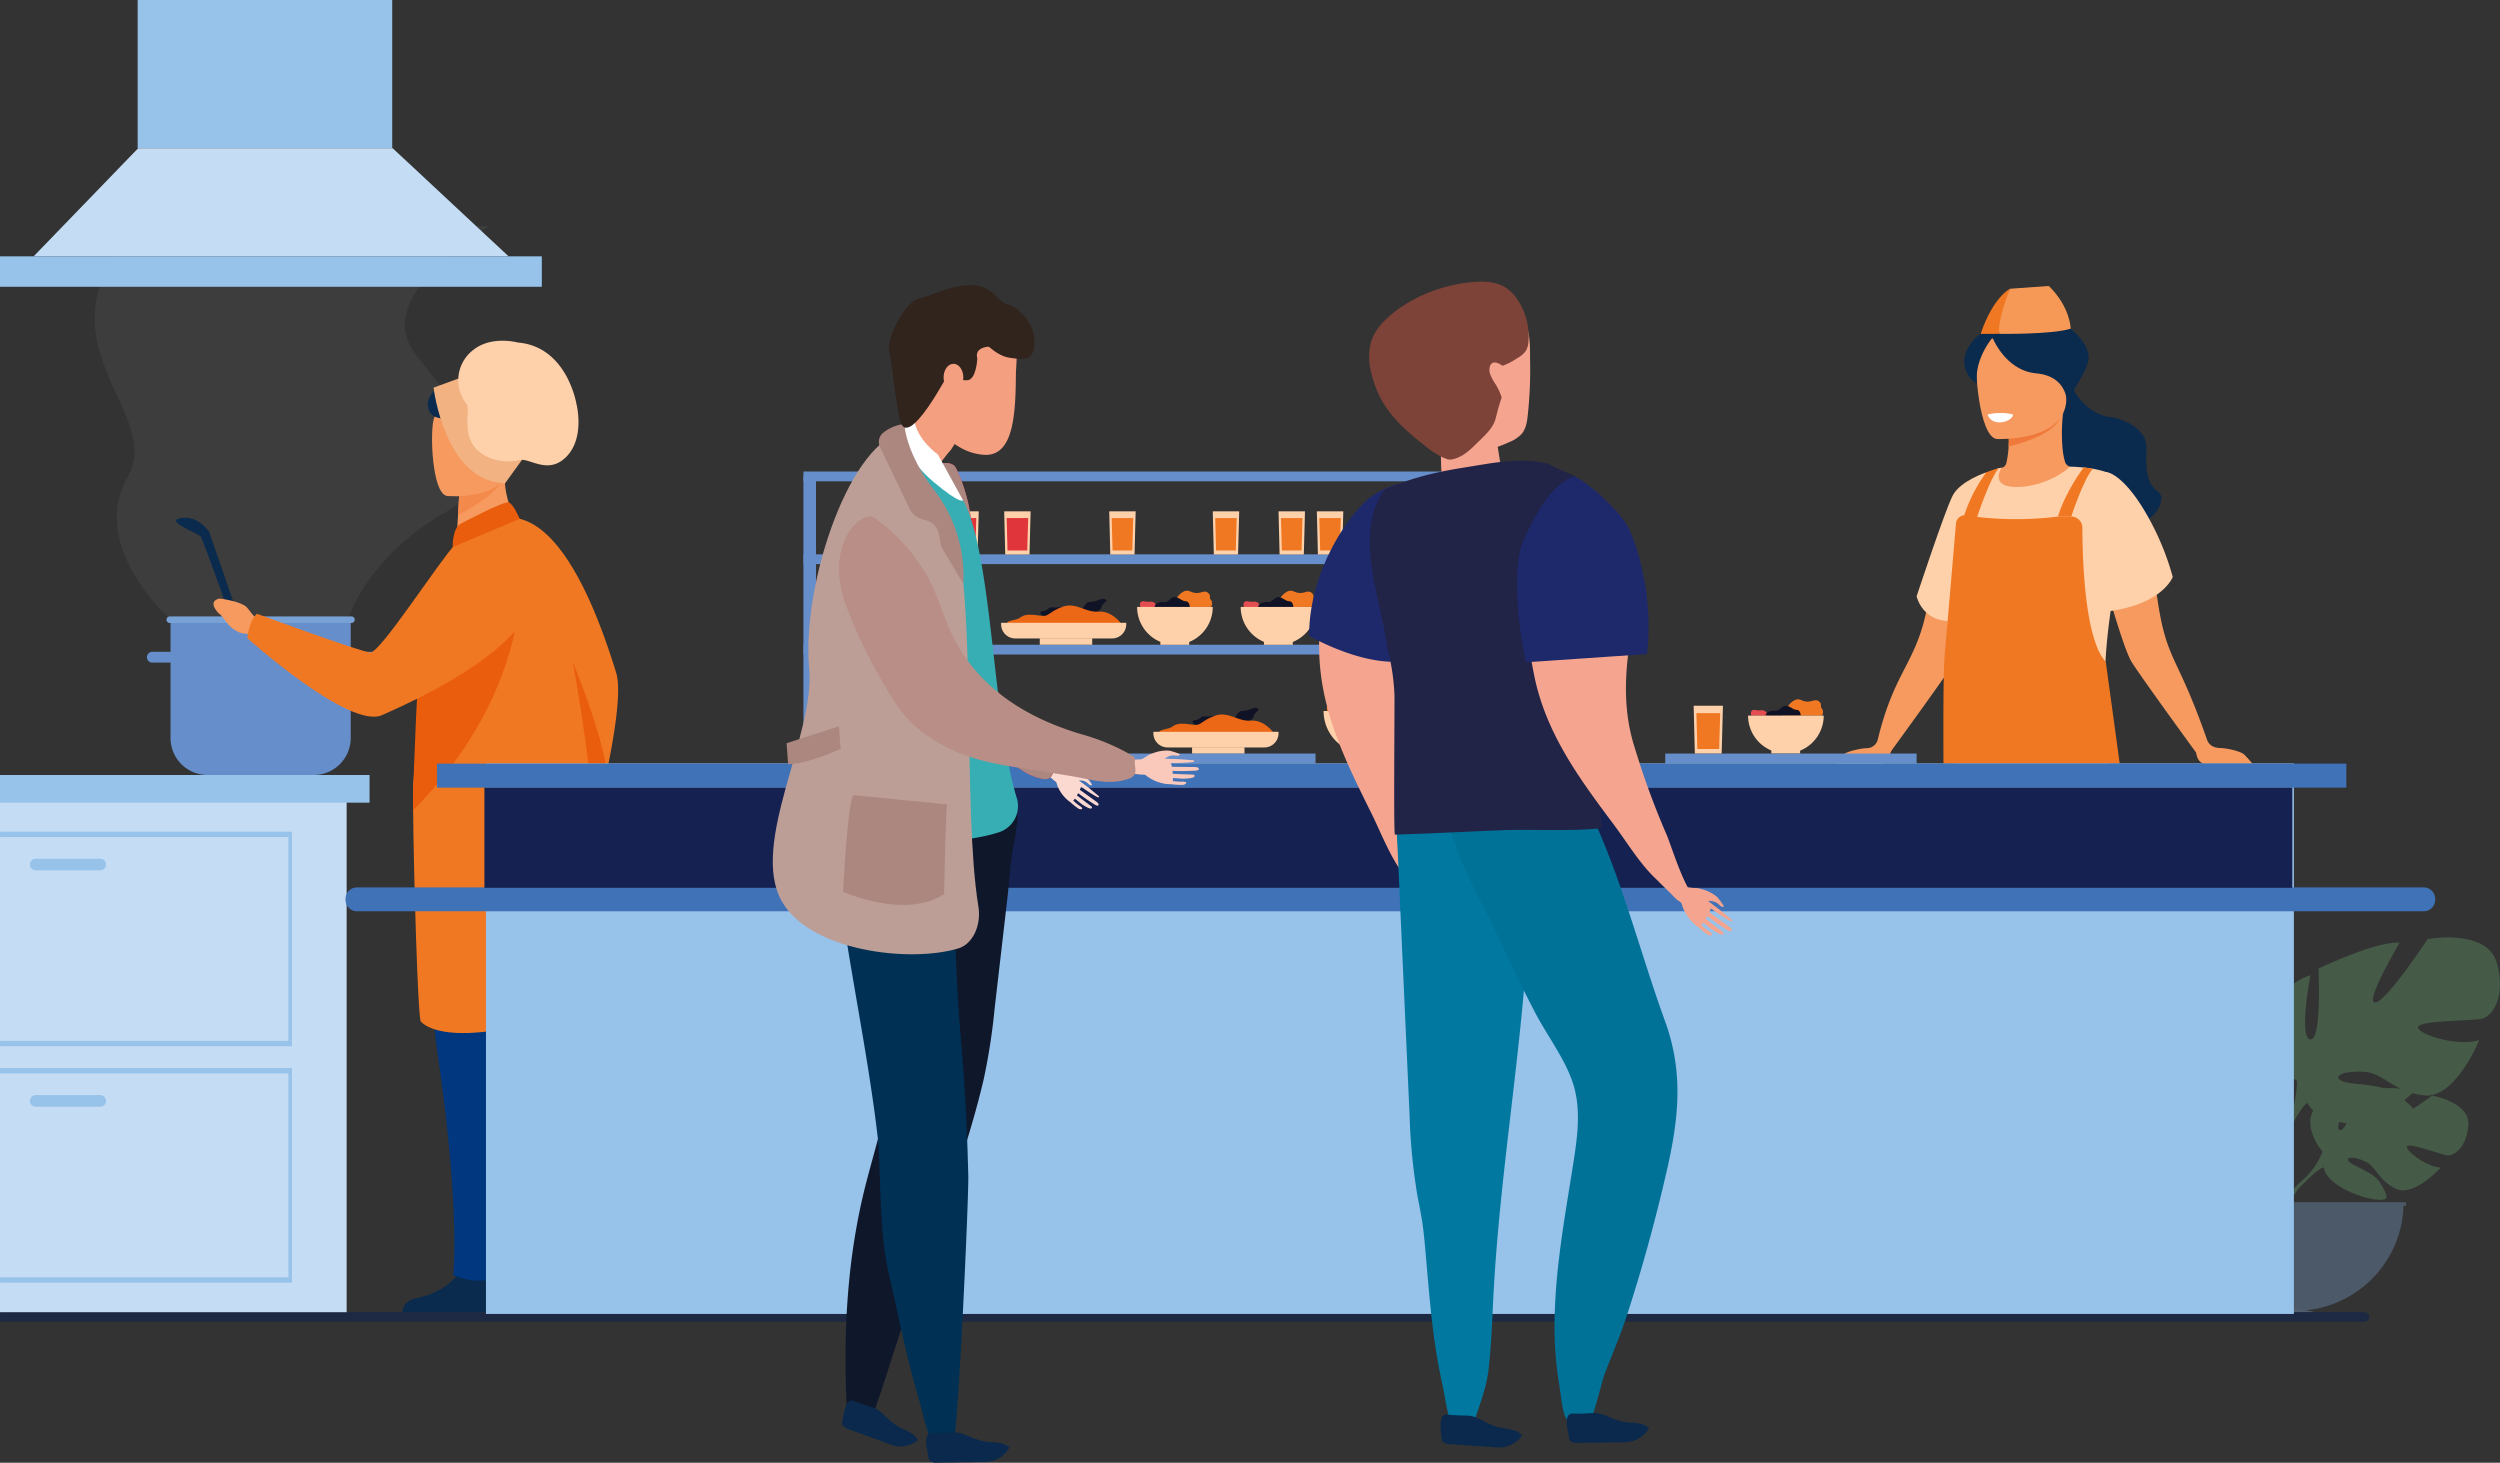 <svg id="personal-assistant-per-la-ristorazione-2" xmlns="http://www.w3.org/2000/svg" xmlns:xlink="http://www.w3.org/1999/xlink" width="799.763" height="467.936" viewBox="0 0 799.763 467.936">
  <rect x="0" y="0" width="799.763" height="467.936" fill="#333333" stroke="none"/>
  <defs>
    <linearGradient id="linear-gradient" x1="-103.079" y1="259.617" x2="-103.14" y2="259.617" gradientUnits="objectBoundingBox">
      <stop offset="0" stop-color="#fff"/>
      <stop offset="1" stop-color="#d0300c"/>
    </linearGradient>
  </defs>
  <g id="Raggruppa_9" data-name="Raggruppa 9" transform="translate(0 247.927)">
    <rect id="Rettangolo_219" data-name="Rettangolo 219" width="110.89" height="166.335" transform="translate(0.002 6.313)" fill="#c5ddf4"/>
    <path id="Tracciato_190" data-name="Tracciato 190" d="M1555.16,658.717v8.852h118.224v-8.852Z" transform="translate(-1555.157 -658.717)" fill="#97c2ea"/>
    <path id="Tracciato_191" data-name="Tracciato 191" d="M1817.377,675.8v68.637H1724V675.8ZM1724,742.723h92.26v-65.21H1724Z" transform="translate(-1724 -657.657)" fill="#97c2ea"/>
    <path id="Tracciato_192" data-name="Tracciato 192" d="M1781.849,687.654h20.634a1.867,1.867,0,0,0,1.86-1.861h0a1.867,1.867,0,0,0-1.86-1.861h-20.634a1.867,1.867,0,0,0-1.86,1.861h0a1.867,1.867,0,0,0,1.86,1.861Z" transform="translate(-1770.43 -657.152)" fill="#97c2ea"/>
    <path id="Tracciato_193" data-name="Tracciato 193" d="M1817.377,747v68.638H1724V747ZM1724,813.925h92.26V748.716H1724Z" transform="translate(-1724 -653.238)" fill="#97c2ea"/>
    <path id="Tracciato_194" data-name="Tracciato 194" d="M1781.849,758.854h20.634a1.867,1.867,0,0,0,1.86-1.861h0a1.867,1.867,0,0,0-1.86-1.859h-20.634a1.867,1.867,0,0,0-1.86,1.859h0a1.867,1.867,0,0,0,1.86,1.861Z" transform="translate(-1770.43 -652.733)" fill="#97c2ea"/>
  </g>
  <g id="Raggruppa_17" data-name="Raggruppa 17" transform="translate(664.224 299.884)">
    <g id="Raggruppa_16" data-name="Raggruppa 16" transform="translate(0)" opacity="0.303">
      <g id="Raggruppa_11" data-name="Raggruppa 11" transform="translate(64.499 48.175)">
        <path id="Tracciato_199" data-name="Tracciato 199" d="M2470.8,773.423s-8.441-9.849-.521-16.1c0,0,5.786-3.5,10.5-3.219,0,0-6.685,11.21-4.523,12.32s6.549-13.028,6.549-13.028,13.17-1.275,17.4.761c0,0-11.257,9.211-8.885,9.759s14.529-8.5,14.529-8.5,12.254,2.083,11.6,9.559-4.876,9.784-6.732,9.585-12.712-4.343-12.949-2.823,6.3,6.491,10.875,6.724c0,0-8.64,9.528-14.381,6.778s-6.232-7.109-9.812-8.747-6.636-1.63-5.157.037,7.954,3.292,10,6.909,3.884,6.062-2.057,5.165-15.6-5.241-16.022-10.218Z" transform="translate(-2456.525 -752.998)" fill="#6eb374"/>
        <g id="Raggruppa_10" data-name="Raggruppa 10" transform="translate(0 12.131)">
          <path id="Tracciato_200" data-name="Tracciato 200" d="M2511.643,764.478s-33.285-1.283-40.636,8.236a24.073,24.073,0,0,1-6.628,9.3l-.779,2.124s5.767-6.082,7.831-6.449C2471.438,777.693,2468.206,765.9,2511.643,764.478Z" transform="translate(-2456.747 -764.421)" fill="#6eb374"/>
          <path id="Tracciato_201" data-name="Tracciato 201" d="M2464.773,781.032a20.9,20.9,0,0,0-7.641,14.724l1.3.116s2.281-9.76,6.406-13.579S2464.773,781.032,2464.773,781.032Z" transform="translate(-2457.133 -763.44)" fill="#6eb374"/>
        </g>
      </g>
      <g id="Raggruppa_13" data-name="Raggruppa 13" transform="translate(0 21.438)">
        <path id="Tracciato_202" data-name="Tracciato 202" d="M2445.642,762.6s13.428-7.519,7.165-17.726c0,0-5.013-6.266-10.385-7.879,0,0,2.867,15.219,0,15.579s-1.97-17.189-1.97-17.189-14.144-6.8-19.694-6.266c0,0,8.773,14.862,5.908,14.5s-12.712-15.4-12.712-15.4-14.5-2.686-16.828,5.908,1.434,12.891,3.582,13.429,15.931.358,15.579,2.148-9.664,4.656-14.862,3.042c0,0,5.73,14.145,13.246,13.429s9.847-5.372,14.5-5.73,8.057.9,5.735,2.148-10.206.411-13.966,3.611-6.8,5.165.18,6.6,19.516.537,22.023-4.832Z" transform="translate(-2396.392 -727.823)" fill="#6eb374"/>
        <g id="Raggruppa_12" data-name="Raggruppa 12" transform="translate(7.352 8.992)">
          <path id="Tracciato_203" data-name="Tracciato 203" d="M2403.329,736.29s37.6,12.174,41.9,25.782a28.559,28.559,0,0,0,3.582,13.07v2.686s-3.939-9.134-6.087-10.384C2442.718,767.444,2451.14,755.632,2403.329,736.29Z" transform="translate(-2403.329 -736.29)" fill="#6eb374"/>
          <path id="Tracciato_204" data-name="Tracciato 204" d="M2446.255,772.972a24.8,24.8,0,0,1,2.492,19.523l-1.492-.4s1.449-11.806-1.583-17.745S2446.255,772.972,2446.255,772.972Z" transform="translate(-2400.777 -734.117)" fill="#6eb374"/>
        </g>
      </g>
      <g id="Raggruppa_15" data-name="Raggruppa 15" transform="translate(58.973)">
        <path id="Tracciato_205" data-name="Tracciato 205" d="M2463.581,753.48s-17.7-9.914-9.441-23.365c0,0,6.609-8.261,13.689-10.384,0,0-3.776,20.061,0,20.534s2.6-22.66,2.6-22.66,18.646-8.969,25.962-8.261c0,0-11.564,19.589-7.79,19.117s16.758-20.3,16.758-20.3,19.117-3.54,22.185,7.789-1.888,17-4.72,17.7-21.006.472-20.533,2.833,12.746,6.137,19.589,4.012c0,0-7.552,18.645-17.464,17.7s-12.982-7.081-19.117-7.552-10.621,1.179-7.553,2.833,13.453.542,18.411,4.754,8.969,6.81-.236,8.7-25.726.707-29.03-6.372Z" transform="translate(-2451.943 -707.638)" fill="#6eb374"/>
        <g id="Raggruppa_14" data-name="Raggruppa 14" transform="translate(2.291 11.854)">
          <path id="Tracciato_206" data-name="Tracciato 206" d="M2518.4,718.8s-49.569,16.05-55.227,33.986a37.654,37.654,0,0,1-4.721,17.228v3.541s5.194-12.037,8.025-13.688C2466.472,759.871,2455.375,744.293,2518.4,718.8Z" transform="translate(-2453.818 -718.8)" fill="#6eb374"/>
          <path id="Tracciato_207" data-name="Tracciato 207" d="M2458.716,767.158s-7.647,11.607-3.286,25.736l1.966-.531s-1.912-15.562,2.09-23.39S2458.716,767.158,2458.716,767.158Z" transform="translate(-2454.086 -715.936)" fill="#6eb374"/>
        </g>
      </g>
      <path id="Tracciato_208" data-name="Tracciato 208" d="M2464.357,822.133a34.675,34.675,0,0,0,34.674-34.674h-69.352a34.675,34.675,0,0,0,34.675,34.675Z" transform="translate(-2394.337 -702.685)" fill="#82b0e0"/>
      <path id="Tracciato_209" data-name="Tracciato 209" d="M2470.257,822.37a34.7,34.7,0,0,1-38.977-34.407h8.614a34.679,34.679,0,0,0,30.359,34.406Z" transform="translate(-2394.236 -702.654)" fill="#96bee7"/>
      <rect id="Rettangolo_220" data-name="Rettangolo 220" width="71.277" height="1.063" transform="translate(34.203 84.773)" fill="#82b0e0"/>
    </g>
  </g>
  <g id="Raggruppa_35" data-name="Raggruppa 35" transform="translate(257.019 150.843)">
    <rect id="Rettangolo_222" data-name="Rettangolo 222" width="4.024" height="91" transform="translate(201.702 1.565)" fill="#668eca"/>
    <rect id="Rettangolo_223" data-name="Rettangolo 223" width="4.025" height="91" transform="translate(0.001 1.565)" fill="#668eca"/>
    <rect id="Rettangolo_224" data-name="Rettangolo 224" width="205.726" height="3.13" transform="translate(0.033 26.49)" fill="#668eca"/>
    <rect id="Rettangolo_225" data-name="Rettangolo 225" width="205.726" height="3.131" transform="translate(0)" fill="#668eca"/>
    <rect id="Rettangolo_226" data-name="Rettangolo 226" width="205.726" height="3.131" transform="translate(0.033 55.41)" fill="#668eca"/>
    <g id="Raggruppa_18" data-name="Raggruppa 18" transform="translate(173.774 38.118)">
      <path id="Tracciato_210" data-name="Tracciato 210" d="M2186.871,608.408s2.957-6.451,6.026-5,4.186-.614,5.582.333.448,1.841,1,2.288.726,2.018,0,2.378Z" transform="translate(-2175.968 -603.196)" fill="#f17822"/>
      <path id="Tracciato_211" data-name="Tracciato 211" d="M2183.114,608.211s-.781-1.931-2.344-1.708-1.953-.371-2.79-.018-.391,1.726-.391,1.726Z" transform="translate(-2176.563 -602.999)" fill="#e54e50"/>
      <path id="Tracciato_212" data-name="Tracciato 212" d="M2193.162,608.289s-.089-1.84-1.339-1.84-2.1-1.318-3.478-1.318-1.879,1.708-3.218,1.583-3.238.333-3.238,1.583Z" transform="translate(-2176.287 -603.076)" fill="#101225"/>
      <path id="Tracciato_213" data-name="Tracciato 213" d="M2176.62,608.1h24.2a12.1,12.1,0,0,1-7.54,11.207h0v.893h-9.222v-.893h.1A12.1,12.1,0,0,1,2176.62,608.1Z" transform="translate(-2176.62 -602.891)" fill="#ffd1aa"/>
    </g>
    <g id="Raggruppa_19" data-name="Raggruppa 19" transform="translate(139.887 38.118)">
      <path id="Tracciato_214" data-name="Tracciato 214" d="M2154.971,608.408s2.957-6.451,6.026-5,4.185-.614,5.582.333.448,1.841,1,2.288.726,2.018,0,2.378Z" transform="translate(-2144.073 -603.196)" fill="#f17822"/>
      <path id="Tracciato_215" data-name="Tracciato 215" d="M2151.2,608.211s-.781-1.931-2.344-1.708-1.952-.371-2.79-.018-.391,1.726-.391,1.726Z" transform="translate(-2144.66 -602.999)" fill="#e54e50"/>
      <path id="Tracciato_216" data-name="Tracciato 216" d="M2161.253,608.289s-.088-1.84-1.34-1.84-2.1-1.318-3.48-1.318-1.878,1.708-3.217,1.583-3.236.333-3.236,1.583Z" transform="translate(-2144.383 -603.076)" fill="#101225"/>
      <path id="Tracciato_217" data-name="Tracciato 217" d="M2144.7,608.1h24.2a12.1,12.1,0,0,1-7.54,11.207h0v.893h-9.224v-.893h.1A12.1,12.1,0,0,1,2144.7,608.1Z" transform="translate(-2144.7 -602.891)" fill="#ffd1aa"/>
    </g>
    <g id="Raggruppa_20" data-name="Raggruppa 20" transform="translate(106.747 38.118)">
      <path id="Tracciato_218" data-name="Tracciato 218" d="M2123.771,608.408s2.957-6.451,6.026-5,4.185-.614,5.582.333.447,1.841,1.006,2.288.724,2.018,0,2.378Z" transform="translate(-2112.875 -603.196)" fill="#f17822"/>
      <path id="Tracciato_219" data-name="Tracciato 219" d="M2119.994,608.211s-.781-1.931-2.344-1.708-1.953-.371-2.79-.018-.391,1.726-.391,1.726Z" transform="translate(-2113.442 -602.999)" fill="#e54e50"/>
      <path id="Tracciato_220" data-name="Tracciato 220" d="M2130.042,608.289s-.088-1.84-1.339-1.84-2.1-1.318-3.478-1.318-1.878,1.708-3.218,1.583-3.237.333-3.237,1.583Z" transform="translate(-2113.169 -603.076)" fill="#101225"/>
      <path id="Tracciato_221" data-name="Tracciato 221" d="M2113.5,608.1h24.2a12.1,12.1,0,0,1-7.54,11.207h0v.893h-9.224v-.893h.1A12.1,12.1,0,0,1,2113.5,608.1Z" transform="translate(-2113.5 -602.891)" fill="#ffd1aa"/>
    </g>
    <g id="Raggruppa_21" data-name="Raggruppa 21" transform="translate(166.402 68.781)">
      <path id="Tracciato_222" data-name="Tracciato 222" d="M2190.959,635.546a2.311,2.311,0,0,0-.839-1.9c-1.007-1.005-2.573-.5-3.242-.783s-3.082-1.285-4.026-.5-2.292-.781-3.578-.106-1.4,1.9-2.627,1.677-3.466-.167-3.969.559-1.565.5-1.9,1.341,1.174,3.131,1.174,3.131l16.548-1.006,1.9-2.348Z" transform="translate(-2169.601 -632.067)" fill="#f8a46b"/>
      <path id="Tracciato_223" data-name="Tracciato 223" d="M2188.1,635.167s-2.762-2.31-5.367-1.64-2.018,1.566-3.5,1.416-3.652-1.043-4.992-.223-1.341,4.026-1.341,4.026l1.043,1.118h14.013Z" transform="translate(-2169.467 -631.985)" fill="#ec6716"/>
      <path id="Tracciato_224" data-name="Tracciato 224" d="M2181.229,639.79s3.333-7.265,6.786-5.629,4.712-.691,6.283.377.5,2.074,1.131,2.577.817,2.275,0,2.678Z" transform="translate(-2168.955 -631.953)" fill="#f17822"/>
      <path id="Tracciato_225" data-name="Tracciato 225" d="M2176.985,639.568s-.879-2.174-2.639-1.924-2.2-.417-3.142-.02-.44,1.944-.44,1.944Z" transform="translate(-2169.608 -631.73)" fill="#f17822"/>
      <path id="Tracciato_226" data-name="Tracciato 226" d="M2188.3,639.656s-.1-2.074-1.508-2.074-2.369-1.487-3.916-1.487-2.114,1.922-3.622,1.779-3.644.372-3.644,1.778Z" transform="translate(-2169.299 -631.817)" fill="#101225"/>
      <path id="Tracciato_227" data-name="Tracciato 227" d="M2169.678,639.447h27.252a13.629,13.629,0,0,1-8.488,12.621h0v1h-10.387l.107-1A13.629,13.629,0,0,1,2169.678,639.447Z" transform="translate(-2169.678 -631.609)" fill="#ffd1aa"/>
    </g>
    <g id="Raggruppa_22" data-name="Raggruppa 22" transform="translate(111.96 75.573)">
      <rect id="Rettangolo_227" data-name="Rettangolo 227" width="16.772" height="2.087" transform="translate(12.372 12.62)" fill="#ffd1aa"/>
      <path id="Tracciato_228" data-name="Tracciato 228" d="M2142.761,642.734s.521-3.28,2.761-3.28,3.652-1.487,4.7-.82-.9,1.044-1.194,2.46-1.564,1.193-2.683,2.385S2142.761,642.734,2142.761,642.734Z" transform="translate(-2116.894 -638.462)" fill="#101225"/>
      <path id="Tracciato_229" data-name="Tracciato 229" d="M2138.8,643.5s-2.166,2.519-4.069,1.348-3.891-.646-4.428-1.764,1.309-.425,2.3-1.469,1.959-.2,3.536-.625S2138.8,643.5,2138.8,643.5Z" transform="translate(-2117.678 -638.308)" fill="#101225"/>
      <path id="Tracciato_230" data-name="Tracciato 230" d="M2156.771,646.371s-2.907-4.249-7.269-3.916-7.155-3.13-11.516-1.565-4.361,3.243-6.821,2.907-5.031-.783-6.6.447-4.36.783-4.472,2.124C2120.1,646.371,2157.055,646.092,2156.771,646.371Z" transform="translate(-2118.312 -638.336)" fill="#ec6716"/>
      <path id="Tracciato_231" data-name="Tracciato 231" d="M2118.412,645.712v.475a4.534,4.534,0,0,0,4.522,4.521h30.984a4.533,4.533,0,0,0,4.522-4.521v-.475Z" transform="translate(-2118.412 -638.013)" fill="#ffd1aa"/>
    </g>
    <g id="Raggruppa_23" data-name="Raggruppa 23" transform="translate(9.832 75.573)">
      <rect id="Rettangolo_228" data-name="Rettangolo 228" width="16.771" height="2.087" transform="translate(12.371 12.62)" fill="#ffd1aa"/>
      <path id="Tracciato_232" data-name="Tracciato 232" d="M2046.6,642.734s.521-3.28,2.761-3.28,3.652-1.487,4.7-.82-.9,1.044-1.193,2.46-1.565,1.193-2.684,2.385S2046.6,642.734,2046.6,642.734Z" transform="translate(-2020.739 -638.462)" fill="#101225"/>
      <path id="Tracciato_233" data-name="Tracciato 233" d="M2042.643,643.5s-2.166,2.519-4.069,1.348-3.891-.646-4.428-1.764,1.309-.425,2.3-1.469,1.958-.2,3.536-.625S2042.643,643.5,2042.643,643.5Z" transform="translate(-2021.522 -638.308)" fill="#101225"/>
      <path id="Tracciato_234" data-name="Tracciato 234" d="M2060.6,646.371s-2.906-4.249-7.266-3.916-7.156-3.13-11.517-1.565-4.359,3.243-6.82,2.907-5.031-.783-6.6.447-4.361.783-4.474,2.124C2023.93,646.371,2060.877,646.092,2060.6,646.371Z" transform="translate(-2022.142 -638.336)" fill="#ec6716"/>
      <path id="Tracciato_235" data-name="Tracciato 235" d="M2022.244,645.712v.475a4.535,4.535,0,0,0,4.521,4.521h30.983a4.536,4.536,0,0,0,4.521-4.521v-.475Z" transform="translate(-2022.244 -638.013)" fill="#ffd1aa"/>
    </g>
    <g id="Raggruppa_24" data-name="Raggruppa 24" transform="translate(63.243 40.706)">
      <rect id="Rettangolo_229" data-name="Rettangolo 229" width="16.772" height="2.087" transform="translate(12.37 12.618)" fill="#ffd1aa"/>
      <path id="Tracciato_236" data-name="Tracciato 236" d="M2096.891,609.9s.521-3.278,2.761-3.278,3.652-1.487,4.7-.82-.895,1.043-1.194,2.459-1.565,1.194-2.683,2.385S2096.891,609.9,2096.891,609.9Z" transform="translate(-2071.03 -605.632)" fill="#101225"/>
      <path id="Tracciato_237" data-name="Tracciato 237" d="M2092.932,610.665s-2.166,2.518-4.067,1.345-3.892-.646-4.428-1.764,1.308-.417,2.306-1.469,1.958-.194,3.535-.623S2092.932,610.665,2092.932,610.665Z" transform="translate(-2071.812 -605.478)" fill="#101225"/>
      <path id="Tracciato_238" data-name="Tracciato 238" d="M2110.892,613.541s-2.907-4.249-7.268-3.916-7.156-3.131-11.517-1.565-4.36,3.242-6.821,2.907-5.032-.783-6.6.447-4.359.783-4.472,2.124C2074.219,613.541,2111.167,613.26,2110.892,613.541Z" transform="translate(-2072.431 -605.506)" fill="#ec6716"/>
      <path id="Tracciato_239" data-name="Tracciato 239" d="M2072.532,612.879v.474a4.536,4.536,0,0,0,4.522,4.522h30.984a4.535,4.535,0,0,0,4.522-4.522v-.474Z" transform="translate(-2072.532 -605.182)" fill="#ffd1aa"/>
    </g>
    <g id="Raggruppa_25" data-name="Raggruppa 25" transform="translate(16.169 40.706)">
      <rect id="Rettangolo_230" data-name="Rettangolo 230" width="16.771" height="2.087" transform="translate(12.376 12.618)" fill="#ffd1aa"/>
      <path id="Tracciato_240" data-name="Tracciato 240" d="M2052.571,609.9s.521-3.278,2.762-3.278,3.652-1.487,4.7-.82-.895,1.043-1.193,2.459-1.566,1.194-2.684,2.385S2052.571,609.9,2052.571,609.9Z" transform="translate(-2026.701 -605.632)" fill="#101225"/>
      <path id="Tracciato_241" data-name="Tracciato 241" d="M2048.614,610.665s-2.166,2.518-4.068,1.345-3.892-.646-4.429-1.764,1.31-.417,2.305-1.469,1.958-.194,3.536-.623S2048.614,610.665,2048.614,610.665Z" transform="translate(-2027.486 -605.478)" fill="#101225"/>
      <path id="Tracciato_242" data-name="Tracciato 242" d="M2066.581,613.541s-2.908-4.249-7.269-3.916-7.156-3.131-11.516-1.565-4.361,3.242-6.82,2.907-5.032-.783-6.6.447-4.359.783-4.472,2.124C2029.909,613.541,2066.864,613.26,2066.581,613.541Z" transform="translate(-2028.12 -605.506)" fill="#ec6716"/>
      <path id="Tracciato_243" data-name="Tracciato 243" d="M2028.223,612.879v.474a4.534,4.534,0,0,0,4.522,4.522h30.984a4.536,4.536,0,0,0,4.521-4.522v-.474Z" transform="translate(-2028.223 -605.182)" fill="#ffd1aa"/>
    </g>
    <g id="Raggruppa_26" data-name="Raggruppa 26" transform="translate(184.518 12.733)">
      <path id="Tracciato_244" data-name="Tracciato 244" d="M2187.066,593.09h7.752l.366-13.8h-8.461Z" transform="translate(-2186.724 -579.294)" fill="#ffd1aa"/>
      <path id="Tracciato_245" data-name="Tracciato 245" d="M2187.751,591.683h6.313l.3-10.365h-6.889Z" transform="translate(-2186.688 -579.169)" fill="#f17822"/>
    </g>
    <g id="Raggruppa_27" data-name="Raggruppa 27" transform="translate(164.248 12.733)">
      <path id="Tracciato_246" data-name="Tracciato 246" d="M2167.986,593.09h7.753l.366-13.8h-8.461Z" transform="translate(-2167.644 -579.294)" fill="#ffd1aa"/>
      <path id="Tracciato_247" data-name="Tracciato 247" d="M2168.661,591.683h6.313l.3-10.365h-6.889Z" transform="translate(-2167.599 -579.169)" fill="#f17822"/>
    </g>
    <g id="Raggruppa_28" data-name="Raggruppa 28" transform="translate(151.99 12.733)">
      <path id="Tracciato_248" data-name="Tracciato 248" d="M2156.435,593.09h7.752l.367-13.8h-8.46Z" transform="translate(-2156.094 -579.294)" fill="#ffd1aa"/>
      <path id="Tracciato_249" data-name="Tracciato 249" d="M2157.115,591.683h6.315l.3-10.365h-6.888Z" transform="translate(-2156.057 -579.169)" fill="#f17822"/>
    </g>
    <g id="Raggruppa_29" data-name="Raggruppa 29" transform="translate(130.949 12.733)">
      <path id="Tracciato_250" data-name="Tracciato 250" d="M2136.625,593.09h7.753l.367-13.8h-8.46Z" transform="translate(-2136.284 -579.294)" fill="#ffd1aa"/>
      <path id="Tracciato_251" data-name="Tracciato 251" d="M2137.307,591.683h6.313l.3-10.365h-6.889Z" transform="translate(-2136.249 -579.169)" fill="#f17822"/>
    </g>
    <g id="Raggruppa_30" data-name="Raggruppa 30" transform="translate(97.83 12.733)">
      <path id="Tracciato_252" data-name="Tracciato 252" d="M2105.445,593.09h7.753l.366-13.8h-8.46Z" transform="translate(-2105.104 -579.294)" fill="#ffd1aa"/>
      <path id="Tracciato_253" data-name="Tracciato 253" d="M2106.118,591.683h6.315l.3-10.365h-6.889Z" transform="translate(-2105.056 -579.169)" fill="#f17822"/>
    </g>
    <g id="Raggruppa_31" data-name="Raggruppa 31" transform="translate(14.251 12.733)">
      <path id="Tracciato_254" data-name="Tracciato 254" d="M2026.756,593.09h7.753l.367-13.8h-8.461Z" transform="translate(-2026.414 -579.294)" fill="#ffd1aa"/>
      <path id="Tracciato_255" data-name="Tracciato 255" d="M2027.431,591.683h6.313l.3-10.365h-6.889Z" transform="translate(-2026.368 -579.169)" fill="#e1353c"/>
    </g>
    <g id="Raggruppa_32" data-name="Raggruppa 32" transform="translate(29.058 12.733)">
      <path id="Tracciato_256" data-name="Tracciato 256" d="M2040.7,593.09h7.748l.366-13.8h-8.456Z" transform="translate(-2040.36 -579.294)" fill="#ffd1aa"/>
      <path id="Tracciato_257" data-name="Tracciato 257" d="M2041.368,591.683h6.313l.3-10.365h-6.885Z" transform="translate(-2040.307 -579.169)" fill="#e1353c"/>
    </g>
    <g id="Raggruppa_33" data-name="Raggruppa 33" transform="translate(47.626 12.733)">
      <path id="Tracciato_258" data-name="Tracciato 258" d="M2058.176,593.09h7.753l.366-13.8h-8.461Z" transform="translate(-2057.834 -579.294)" fill="#ffd1aa"/>
      <path id="Tracciato_259" data-name="Tracciato 259" d="M2058.855,591.683h6.312l.3-10.365h-6.889Z" transform="translate(-2057.792 -579.169)" fill="#e1353c"/>
    </g>
    <g id="Raggruppa_34" data-name="Raggruppa 34" transform="translate(64.224 12.733)">
      <path id="Tracciato_260" data-name="Tracciato 260" d="M2073.815,593.09h7.753l.367-13.8h-8.46Z" transform="translate(-2073.474 -579.294)" fill="#ffd1aa"/>
      <path id="Tracciato_261" data-name="Tracciato 261" d="M2074.492,591.683h6.313l.3-10.365h-6.889Z" transform="translate(-2073.427 -579.169)" fill="#e1353c"/>
    </g>
  </g>
  <path id="Tracciato_262" data-name="Tracciato 262" d="M1822.775,618.243s-25.092-22.841-12.784-44.363-31.4-42.887,3.069-80.5h112.626s-37.541,21.636-24,40.309,35.694,36.573,10.462,50.963-31.268,33.6-31.268,33.6Z" transform="translate(-1769.231 -421.051)" fill="#fff" opacity="0.053"/>
  <g id="Raggruppa_36" data-name="Raggruppa 36" transform="translate(47.009 197.187)">
    <path id="Tracciato_263" data-name="Tracciato 263" d="M1874.991,625.072h8.815a1.74,1.74,0,0,0,1.734-1.735h0a1.739,1.739,0,0,0-1.734-1.734h-8.815a1.739,1.739,0,0,0-1.734,1.734h0A1.74,1.74,0,0,0,1874.991,625.072Z" transform="translate(-1811.657 -610.28)" fill="#668eca"/>
    <path id="Tracciato_264" data-name="Tracciato 264" d="M1816.982,625.072h8.815a1.739,1.739,0,0,0,1.734-1.735h0a1.74,1.74,0,0,0-1.735-1.734h-8.815a1.74,1.74,0,0,0-1.735,1.735h0a1.739,1.739,0,0,0,1.735,1.735Z" transform="translate(-1815.247 -610.28)" fill="#668eca"/>
    <path id="Rettangolo_231" data-name="Rettangolo 231" d="M1822.363,611.2H1880v38.63a11.836,11.836,0,0,1-11.834,11.836H1834.2a11.835,11.835,0,0,1-11.836-11.836h0V611.2Z" transform="translate(-1814.814 -610.925)" fill="#668eca"/>
    <path id="Tracciato_265" data-name="Tracciato 265" d="M1822.2,613.06h58.1a1.063,1.063,0,0,0,1.057-1.062h0a1.061,1.061,0,0,0-1.057-1.056h-58.1a1.061,1.061,0,0,0-1.057,1.056h0A1.063,1.063,0,0,0,1822.2,613.06Z" transform="translate(-1814.885 -610.942)" fill="#78a1d6"/>
  </g>
  <g id="Raggruppa_37" data-name="Raggruppa 37" transform="translate(56.315 109.003)">
    <path id="Tracciato_266" data-name="Tracciato 266" d="M1915.079,605.1c4.106,7.837,29.4,31.982,28.031,34.846-1.249,2.6.25,27.883.874,37.6v.02c.153,2.322.25,3.749.25,3.749.833,1.978,3.082,2.833,4.764,3.2a11.811,11.811,0,0,0,1.978.279s.349-1.288.91-3.479c1.047-4.082,2.828-11.287,4.444-19.094,2.523-12.181,4.645-25.826,2.951-31.347-21.01-68.467-42.565-46.177-42.565-46.177S1910.98,597.269,1915.079,605.1Z" transform="translate(-1818.463 -524.602)" fill="#f17822"/>
    <path id="Tracciato_267" data-name="Tracciato 267" d="M1942.212,674.852v.021c.153,2.323.25,3.749.25,3.749.828,1.978,3.083,2.833,4.764,3.2a31.106,31.106,0,0,0,2.887-3.2c1.047-4.082,2.828-11.287,4.444-19.094-2.223-14.044-11-34.959-11-34.959Z" transform="translate(-1816.689 -521.913)" fill="#ea5d0c"/>
    <path id="Tracciato_268" data-name="Tracciato 268" d="M1953.878,808.977s-.763,12.306-3.142,12.482c-.318.023-12.074.023-12.074.023l-15.011-.083s.1-3.617,4.486-4.382,11.731-3.846,14.388-9.646C1945.314,801.268,1953.878,808.977,1953.878,808.977Z" transform="translate(-1817.832 -510.715)" fill="#0a2a4e"/>
    <path id="Tracciato_269" data-name="Tracciato 269" d="M1955.9,818.429a31.333,31.333,0,0,1-8.126,1.526,29.827,29.827,0,0,1-7.581-1.083s-.859-8.309-5.587-26.613c-2.478-9.595-6.017-21.93-11.053-37.26-13.923-42.365-18.161-67.147-18.542-69.5-.022-.123-.029-.185-.029-.185l.046-.021,42.792-18.8s-5.29,58.389,1.459,80.8a94.725,94.725,0,0,1,2.449,10.738C1956,782.391,1955.9,818.429,1955.9,818.429Z" transform="translate(-1818.986 -519.311)" fill="#00377e"/>
    <path id="Tracciato_270" data-name="Tracciato 270" d="M1951.74,758.042l-17.133,34.218c-2.478-9.595-6.017-21.93-11.053-37.26-13.922-42.365-18.161-67.147-18.543-69.5a1.636,1.636,0,0,1,.017-.206l42.805-18.8s-5.291,58.389,1.459,80.8a94.266,94.266,0,0,1,2.448,10.743Z" transform="translate(-1818.993 -519.31)" fill="#0c2b52"/>
    <path id="Tracciato_271" data-name="Tracciato 271" d="M1922.4,808.977s-.763,12.306-3.144,12.482c-.318.023-12.076.023-12.076.023l-15.01-.083s.1-3.617,4.485-4.382,11.73-3.846,14.388-9.646C1913.844,801.268,1922.4,808.977,1922.4,808.977Z" transform="translate(-1819.786 -510.715)" fill="#0a2a4e"/>
    <path id="Tracciato_272" data-name="Tracciato 272" d="M1897.78,667.8a609.212,609.212,0,0,0,5.99,84.292c6.547,46.456,4.332,66.176,4.332,66.176a44.568,44.568,0,0,0,6.312,1.6,28.619,28.619,0,0,0,9.365-1.083s9.371-46.473,6.683-69.73,12.83-79.789,12.83-79.789Z" transform="translate(-1819.432 -519.229)" fill="#00377e"/>
    <path id="Tracciato_273" data-name="Tracciato 273" d="M1928.294,584.094l-7.505,6.591-12.269-.541c.03-.989.255-5.1.462-8.823.014-.22.027-.44.037-.654.181-3.17.338-5.892.338-5.892l10.469-6.5,3.9-2.425c0,.067.161,3.466.186,3.962a28.76,28.76,0,0,0,4.38,14.285Z" transform="translate(-1818.775 -525.556)" fill="#f69a60"/>
    <path id="Tracciato_274" data-name="Tracciato 274" d="M1895.434,674.794c.172,19.967,1.5,66.69,2.484,67.64,10.4,10.04,56.15-2.749,58.579-13.814s-9.219-141.835-26.985-147.057c-3.687-1.083-20.179,9.391-20.179,9.391s-6.306,3.985-8.331,14.289c-.75,3.817-3.2,31.056-4.636,49.257-.377,4.853-.687,9.061-.87,12.012C1895.418,667.733,1895.4,670.7,1895.434,674.794Z" transform="translate(-1819.587 -524.586)" fill="#f17822"/>
    <path id="Tracciato_275" data-name="Tracciato 275" d="M1923.075,569.948c-1.866,4.5-10.5,9.38-14.119,11.24.012-.221.027-.441.038-.654.181-3.17.338-5.892.338-5.892l10.469-6.5C1922.267,567.756,1923.841,568.1,1923.075,569.948Z" transform="translate(-1818.748 -525.422)" fill="#f3894b"/>
    <path id="Tracciato_276" data-name="Tracciato 276" d="M1905.939,576.515s18.945,1.761,19.861-10.055,3.977-19.542-8.081-21.169-14.762,2.7-16.023,6.572S1901.032,575.753,1905.939,576.515Z" transform="translate(-1819.226 -526.854)" fill="#f69a60"/>
    <path id="Tracciato_277" data-name="Tracciato 277" d="M1903.9,551.942l5.906,9.134c2.554-1.131,3.783-.63,4.22,3.353s6.975,8.248,10.036,4.115c0,0,11.76-20.754,8.64-24.3-4.934-5.6-16.851-4.118-25.257-3.363C1898.683,541.667,1897.492,551.207,1903.9,551.942Z" transform="translate(-1819.313 -527.152)" fill="#0a2a4e"/>
    <path id="Tracciato_278" data-name="Tracciato 278" d="M1895.436,673.075c31.749-31.946,33.532-63.893,33.532-63.893-16.939,9.559-27.008,9.718-32.227,27.082-.377,4.851-1.062,25.581-1.25,28.532C1895.42,666.014,1895.4,668.985,1895.436,673.075Z" transform="translate(-1819.586 -522.867)" fill="#ea5d0c"/>
    <path id="Tracciato_279" data-name="Tracciato 279" d="M1845.079,616.02l-10.462-30.241s-3.416-5.4-9.027-4.443,5.471,4.787,6.291,5.882,10.634,28.8,10.634,28.8Z" transform="translate(-1824.01 -524.601)" fill="#0a2a4e"/>
    <path id="Tracciato_280" data-name="Tracciato 280" d="M1848.328,611.316s-1.626-1.968-2.222-2.771c-.786-1.155-4.365-2.4-8.822-2.984,0,0-3.385.425-1.333,3.486,1.371,2.047,1.212.841,3.186,3.694s5.113,4.555,7.614,3.993l2.848.521,2.151-4.46Z" transform="translate(-1823.311 -523.092)" fill="#f69a60"/>
    <path id="Tracciato_281" data-name="Tracciato 281" d="M1934.291,592.683s22.966,21.172-45.737,51.362c-10.487,4.608-43.08-24.647-43.08-24.647s.425-5.4,3.082-7.8c0,0,32.657,12.019,36.216,12.4,3.155.343,21.636-28.676,27.658-35.156S1934.291,592.683,1934.291,592.683Z" transform="translate(-1822.678 -524.261)" fill="#f17822"/>
    <path id="Tracciato_282" data-name="Tracciato 282" d="M1901.592,542.326s3.416,29.938,22.854,30.628l8.877-12.3s-19.8-7.107-17.887-23.386Z" transform="translate(-1819.2 -527.329)" fill="#f2b282"/>
    <path id="Tracciato_283" data-name="Tracciato 283" d="M1928.061,528.485s-8.378-2.333-14.259,2.4a12.177,12.177,0,0,0-2.245,17.078c.057.072.113.144.167.216,1.214,1.518-1.4,8.651,2.393,13.549s10.975,5.293,14.444,4.374c3.186-.843,8.838,4.582,14.573-.617,6.72-6.095,3.666-17.524,3.666-17.524S1943.765,529.734,1928.061,528.485Z" transform="translate(-1818.748 -527.91)" fill="#ffd1aa"/>
    <path id="Tracciato_284" data-name="Tracciato 284" d="M1910.173,583.29c.235-.1,13.564-7.2,15.118-6.682s3.49,5.259,3.49,5.259l-21.435,9.059S1907.191,584.552,1910.173,583.29Z" transform="translate(-1818.857 -524.89)" fill="#ea5d0c"/>
  </g>
  <g id="Raggruppa_38" data-name="Raggruppa 38" transform="translate(587.069 91.487)">
    <path id="Tracciato_285" data-name="Tracciato 285" d="M2326.362,657.715c1.108-1.106,5.784-2.092,7.506-2.092h.034a3.642,3.642,0,0,0,3.516-2.793c5.881-24.256,13.586-24.449,16.662-47.7,3.249-24.534,12.395-34.643,12.395-34.643l5.712,25.878s-7.248,26.9-10.247,31.707c-2.571,4.12-15.9,22.493-19.648,27.645a6.655,6.655,0,0,0-1.14,2.392c-.627,2.71-2.492,2.443-2.492,2.443h-14.887S2325.262,658.823,2326.362,657.715Z" transform="translate(-2323.773 -507.753)" fill="#f69a60"/>
    <path id="Tracciato_286" data-name="Tracciato 286" d="M2394.417,539.084s3.618,11.968,14.681,12.736c0,0,10.719,2.3,10.372,9.914s.173,11.111,3.8,13.86-3.643,14.683-15.731,9.845-20.879-18.54-21.07-18.782S2394.417,539.084,2394.417,539.084Z" transform="translate(-2319.871 -509.701)" fill="#0a2a4e"/>
    <path id="Tracciato_287" data-name="Tracciato 287" d="M2370.583,567.553s-8.258,2.7-10.719,7.38-11.565,32.286-11.565,32.286,1.947,9.052,12.621,7.783S2370.583,567.553,2370.583,567.553Z" transform="translate(-2322.231 -507.935)" fill="#ffd1aa"/>
    <path id="Tracciato_288" data-name="Tracciato 288" d="M2367.628,529.089s.992-8.822,22.988-7.248c3.738.267,8.687,4.636,10.394,7.973,2.473,4.832,1.119,6.272-6.875,19.921Z" transform="translate(-2321.028 -510.783)" fill="#0a2a4e"/>
    <path id="Tracciato_289" data-name="Tracciato 289" d="M2405.287,624.527c-.058-2.509-.078-5.05-.03-7.589a92.856,92.856,0,0,1,2.549-20.306c1.023-4.332,2.166-7.943,3.022-11.191,1.427-5.383,2.076-9.754.138-14.636,0,0-.788-.354-2.225-.856-1.29-.453-3.1-1.033-5.344-1.593-.85-.213-1.763-.433-2.737-.63-.78-.167-2.386-.438-3.582-.637a2.55,2.55,0,0,1-2.041-1.833,24.566,24.566,0,0,1-.733-3.985,55.8,55.8,0,0,1,.147-11.379c.06-.571.119-1.166.2-1.781l-1.536.463-6.2,1.89-10.164,3.089a30.53,30.53,0,0,1,.344,4.1v.364c.009.743-.011,1.583-.058,2.46a30.816,30.816,0,0,1-.725,5.324,1.979,1.979,0,0,1-1.537,1.505h-.012c-.266.047-.531.1-.8.157a.456.456,0,0,0-.129.03c-.106.02-.212.05-.333.078-1.054.3-1.979.866-3.1,1.162a1.071,1.071,0,0,0-.512.333c-.7.7-1.319,2.391-2.037,4.764-.719,2.392-1.526,5.493-2.589,8.966a.23.23,0,0,1-.029.107,104.867,104.867,0,0,1-3.7,10.434,83.118,83.118,0,0,0-1.517,10.8,1.512,1.512,0,0,1-.019.212c-.059.906-.106,1.85-.146,2.805a53.622,53.622,0,0,0,.383,9.046.1.1,0,0,0,.02.078,29.722,29.722,0,0,0,1.1,5.158,33.224,33.224,0,0,1,1.073,8.643c.2,10.118-1.732,24.056-2.974,31.812h49.818a266.028,266.028,0,0,1-3.573-28.563c-.2-2.867-.333-5.808-.416-8.791C2405.279,624.541,2405.279,624.527,2405.287,624.527Z" transform="translate(-2321.539 -509.141)" fill="#f69a60"/>
    <path id="Tracciato_290" data-name="Tracciato 290" d="M2414.345,581.1c-.46,11.247-5.166,27.523-6.224,47.58a4.533,4.533,0,0,1-2.966,3.9c-10.843,5.155-47.658-4.88-47.658-4.88a97.029,97.029,0,0,0,.17-11.669c-.106-1.294,3.878-36.334,10.815-43.926,0,0,1.534-4.449,5.479-5.712a5.725,5.725,0,0,1,.932-.212s-3.964,6.109,4.68,6.16,15.879-4.939,17.168-6.5c0,0,13.382.077,15.863,4.679C2414.086,573.28,2414.52,576.826,2414.345,581.1Z" transform="translate(-2321.666 -508.04)" fill="#ffd1aa"/>
    <path id="Tracciato_291" data-name="Tracciato 291" d="M2399.131,566.053s-5.854,7.7-8.248,15.745h4.249s3.942-12.08,6.929-15.316Z" transform="translate(-2319.599 -508.027)" fill="#f17822"/>
    <path id="Tracciato_292" data-name="Tracciato 292" d="M2373.645,566.363c-2.973,3.562-7.034,16.037-7.034,16.037l-4.1-.63a49.742,49.742,0,0,1,7.192-14.15A34.583,34.583,0,0,1,2373.645,566.363Z" transform="translate(-2321.348 -508.008)" fill="#f17822"/>
    <path id="Tracciato_293" data-name="Tracciato 293" d="M2356.922,623.775l.9-10.408v-.01l.009-.1v-.009l.572-6.665v-.012l.375-4.332.019-.266.147-1.693,1.467-17.146a2.868,2.868,0,0,1,2.619-2.647h.009a2.725,2.725,0,0,1,.631.028c.137.02.285.05.433.069.425.069.876.127,1.368.2.25.039.511.068.777.107.916.117,1.939.236,3.052.344h.009a109.441,109.441,0,0,0,23.577-.318c.1-.009.207-.02.3-.02l1.349-.009h.03l2.656-.02h.069a3.643,3.643,0,0,1,3.563,3.691c.009,4.193.138,11.364.833,18.78v.02c.65,6.969,1.791,14.135,3.809,19.144-.009.009-.009.02,0,.02a17.059,17.059,0,0,0,2.324,4.232,2.783,2.783,0,0,1,.4.65,2.725,2.725,0,0,1,.226.787l4.341,31.684h-56.37C2356.356,648.362,2356.314,628.184,2356.922,623.775Z" transform="translate(-2321.754 -507.131)" fill="#f17822"/>
    <path id="Tracciato_294" data-name="Tracciato 294" d="M2376.08,557.691c.009.809,0,1.711-.062,2.666,17.056-4.122,16.751-10.392,16.751-10.392l-17.031,3.464a31.823,31.823,0,0,1,.343,4.107Z" transform="translate(-2320.529 -509.026)" fill="#f0783a"/>
    <path id="Tracciato_295" data-name="Tracciato 295" d="M2372.842,559.652s21.827,1,22.243-12.606,3.505-22.638-10.413-23.851-16.788,3.9-18.03,8.4S2367.177,559.042,2372.842,559.652Z" transform="translate(-2321.115 -510.698)" fill="#f69a60"/>
    <path id="Tracciato_296" data-name="Tracciato 296" d="M2371.436,527.519s-5.711,6.836-4.673,14.372a8.081,8.081,0,0,1-3.6-9.785,12.24,12.24,0,0,1,11.7-8.2C2380.841,523.908,2371.436,527.519,2371.436,527.519Z" transform="translate(-2321.352 -510.643)" fill="#0a2a4e"/>
    <path id="Tracciato_297" data-name="Tracciato 297" d="M2369.708,550.16s.52,2.528,3.868,2.517c1.75,0,4.166-1.05,4.256-2.538a17.375,17.375,0,0,0-8.124.022Z" transform="translate(-2320.909 -509.044)" fill="#fff"/>
    <path id="Tracciato_298" data-name="Tracciato 298" d="M2370.943,526.73s4.062,11.017,14.163,11.948,9.83,9.164,9.83,9.164l2.613-19.425s-5.7-5.769-6.222-5.9-10.646-.13-10.646-.13Z" transform="translate(-2320.831 -510.739)" fill="#0a2a4e"/>
    <path id="Tracciato_299" data-name="Tracciato 299" d="M2377,512.248s-5.405,2.575-9.4,14.437l6-.012Z" transform="translate(-2321.042 -511.367)" fill="#f17822"/>
    <path id="Tracciato_300" data-name="Tracciato 300" d="M2373.257,526.725s16.942.263,22.788-1.659c0,0-.042-6.82-6.987-13.648l-12.4.881S2372.416,522.453,2373.257,526.725Z" transform="translate(-2320.694 -511.418)" fill="#f79956"/>
    <path id="Tracciato_301" data-name="Tracciato 301" d="M2403.423,596.387l5.606-26.982s9.254,11.211,12.5,35.748c3.088,23.327,6.207,18.939,16.261,47.819a3.774,3.774,0,0,0,2.666,2.435,7.7,7.7,0,0,0,1.749.239c1.724,0,6.4.985,7.506,2.092s2.583,2.833,2.583,2.833h-14.886s-2.462.561-3.117-3.487c0,0-17.63-24.187-20.624-28.992S2403.423,596.387,2403.423,596.387Z" transform="translate(-2318.824 -507.82)" fill="#f69a60"/>
    <path id="Tracciato_302" data-name="Tracciato 302" d="M2405.6,567.466s4.523-.032,11.535,11.04a85.8,85.8,0,0,1,9.843,22.515S2423.721,610,2405.6,612.1l-4.705-10.95Z" transform="translate(-2318.973 -507.94)" fill="#ffd1aa"/>
  </g>
  <rect id="Rettangolo_234" data-name="Rettangolo 234" width="80.42" height="3.226" transform="translate(532.718 241.063)" fill="#668eca"/>
  <rect id="Rettangolo_235" data-name="Rettangolo 235" width="80.42" height="3.226" transform="translate(340.425 241.063)" fill="#668eca"/>
  <g id="Raggruppa_39" data-name="Raggruppa 39" transform="translate(559.217 223.713)">
    <path id="Tracciato_304" data-name="Tracciato 304" d="M2307.791,641.13s2.958-6.451,6.026-5,4.185-.614,5.582.333.447,1.842,1,2.288.726,2.018,0,2.378Z" transform="translate(-2296.888 -635.918)" fill="#f17822"/>
    <path id="Tracciato_305" data-name="Tracciato 305" d="M2304.024,640.931s-.781-1.931-2.344-1.708-1.953-.371-2.79-.017-.391,1.726-.391,1.726Z" transform="translate(-2297.475 -635.721)" fill="#e54e50"/>
    <path id="Tracciato_306" data-name="Tracciato 306" d="M2314.072,641.009s-.089-1.84-1.339-1.84-2.1-1.317-3.478-1.317-1.878,1.708-3.218,1.583-3.237.333-3.237,1.583Z" transform="translate(-2297.199 -635.798)" fill="#101225"/>
    <path id="Tracciato_307" data-name="Tracciato 307" d="M2297.53,640.825h24.2a12.1,12.1,0,0,1-7.54,11.206h0v.893h-9.224v-.893h.1A12.1,12.1,0,0,1,2297.53,640.825Z" transform="translate(-2297.53 -635.614)" fill="#ffd1aa"/>
  </g>
  <g id="Raggruppa_40" data-name="Raggruppa 40" transform="translate(541.811 225.766)">
    <path id="Tracciato_308" data-name="Tracciato 308" d="M2281.519,653.117h8.581l.406-15.266h-9.363Z" transform="translate(-2281.143 -637.851)" fill="#ffd1aa"/>
    <path id="Tracciato_309" data-name="Tracciato 309" d="M2282.268,651.56h6.986l.333-11.47h-7.623Z" transform="translate(-2281.095 -637.712)" fill="#f17822"/>
  </g>
  <g id="Raggruppa_41" data-name="Raggruppa 41" transform="translate(0.002)">
    <rect id="Rettangolo_236" data-name="Rettangolo 236" width="81.437" height="47.431" transform="translate(44.036)" fill="#97c2ea"/>
    <path id="Tracciato_310" data-name="Tracciato 310" d="M1933.056,504.508l-37.073-34.573h-81.437l-33.426,34.573Z" transform="translate(-1770.359 -422.505)" fill="#c5ddf4"/>
    <rect id="Rettangolo_237" data-name="Rettangolo 237" width="173.333" height="9.743" transform="translate(0 82.004)" fill="#97c2ea"/>
  </g>
  <path id="Rettangolo_238" data-name="Rettangolo 238" d="M1483.73,820.522h756.361a1.534,1.534,0,0,1,1.533,1.533h0a1.534,1.534,0,0,1-1.533,1.533H1483.73Z" transform="translate(-1483.726 -400.75)" fill="#1d2843"/>
  <g id="Raggruppa_4013" data-name="Raggruppa 4013" transform="translate(110.533 244.233)">
    <rect id="Rettangolo_232" data-name="Rettangolo 232" width="578.365" height="176.107" transform="translate(44.928)" fill="#97c2ea"/>
    <rect id="Rettangolo_233" data-name="Rettangolo 233" width="610.814" height="7.68" transform="translate(29.254 0.057)" fill="#4072b7"/>
    <path id="Tracciato_303" data-name="Tracciato 303" d="M1878.55,700.208h661.522a3.666,3.666,0,0,0,3.482-3.813h0a3.666,3.666,0,0,0-3.482-3.819H1878.547a3.666,3.666,0,0,0-3.477,3.819h0a3.666,3.666,0,0,0,3.48,3.813Z" transform="translate(-1875.066 -652.922)" fill="#4072b7"/>
    <rect id="Rettangolo_232-2" data-name="Rettangolo 232" width="578.365" height="32.061" transform="translate(44.436 7.737)" fill="#152251"/>
  </g>
  <g id="_ÎÓÈ_1-2" data-name=" ÎÓÈ 1-2" transform="translate(247.214 90.096)">
    <g id="Raggruppa_72" data-name="Raggruppa 72" transform="translate(171.589)">
      <g id="Raggruppa_47" data-name="Raggruppa 47" transform="translate(0 64.583)">
        <g id="Raggruppa_44" data-name="Raggruppa 44" transform="translate(3.193 5.952)">
          <g id="Raggruppa_42" data-name="Raggruppa 42">
            <path id="Tracciato_311" data-name="Tracciato 311" d="M2203.761,588.793q.812,1.285,1.506,2.643a17.542,17.542,0,0,1,2.068,6.516c.328,4.154-1.536,8.126-3.222,11.937-5.9,13.354-10.17,27.969-8.3,42.448a257.351,257.351,0,0,0,5.035,29.312c.7,2.813,1.684,11.682,3.62,17.773.566,1.782-2.463,6.062-4.424,2.916-1.912-3.075-5.034-6.964-6.648-9.535-3.416-5.433-5.722-11.486-8.581-17.23-8.319-16.7-16.139-32.74-16.462-51.568-.136-7.859.2-15.825,2.467-23.347a47.179,47.179,0,0,1,14.754-22.393,6.009,6.009,0,0,1,3.521-1.743,5.836,5.836,0,0,1,2.965,1A34.136,34.136,0,0,1,2203.761,588.793Z" transform="translate(-2168.333 -576.522)" fill="#f5a58f"/>
          </g>
        </g>
        <g id="Raggruppa_45" data-name="Raggruppa 45">
          <path id="Tracciato_312" data-name="Tracciato 312" d="M2184.3,575.753c-8.4,7.527-19.046,25.1-18.973,43.9,0,0,22.834,13.223,36.323,6.266,0,0,8.567-17.193,11.644-24.225,2.762-6.3-6.419-35.331-21.111-30.162A31.945,31.945,0,0,0,2184.3,575.753Z" transform="translate(-2165.33 -570.918)" fill="#1e296c"/>
        </g>
      </g>
      <g id="Raggruppa_52" data-name="Raggruppa 52" transform="translate(27.993 147.194)">
        <g id="Raggruppa_49" data-name="Raggruppa 49" transform="translate(0 7.484)">
          <g id="Raggruppa_48" data-name="Raggruppa 48">
            <path id="Tracciato_313" data-name="Tracciato 313" d="M2192.819,666.184c-1.725,4.969-1.047,11.756-.814,16.949l3.823,84.949a187.822,187.822,0,0,0,2.454,25.136c.509,2.8,1.109,5.582,1.544,8.4.467,3.025.743,6.074,1.017,9.121,1.275,14.178,2.2,28.314,5.274,42.2,1.028,4.644,1.538,9.37,3.064,13.869a1.516,1.516,0,0,0,.467.78,1.571,1.571,0,0,0,1.093.153l3.93-.406a1.583,1.583,0,0,0,1.75-1.345c1.766-5.558,4-11.1,4.665-16.927.777-6.786,1.078-13.618,1.39-20.438,1.934-42.321,9.6-82.119,11.535-124.441.151-3.3,3.678-48.384,4.865-48.435l-39.822,1.713c-.977.042-5.338,6.6-5.793,7.6Q2193.019,665.6,2192.819,666.184Z" transform="translate(-2191.677 -655.749)" fill="#00789f"/>
          </g>
        </g>
        <g id="Raggruppa_50" data-name="Raggruppa 50" transform="translate(16.955)">
          <path id="Tracciato_314" data-name="Tracciato 314" d="M2208.609,670.694c-4.978,4.556,10.8,32.216,13.041,37.163q6.286,13.888,13.311,27.429c3.96,7.635,10,15.325,12.4,23.56,2.264,7.789,1.181,16.118-.069,24.132-2.472,15.852-5.464,31.718-6,47.793a115.336,115.336,0,0,0,1.5,24.243c.483,2.686.865,9.1,2.742,11.134,2.991,3.239,2.616,1.68,7-.107.833-.34,4.035-13.372,4.591-14.82,2.459-6.388,5.149-12.632,7.266-19.144,4.885-15.021,9.072-30.279,12.61-45.668,3.9-16.956,5.582-31.719-.452-48.31-8.313-22.852-14.579-48.6-25.6-70.249-1.363-2.677-17.312-19.967-18.24-19.117Z" transform="translate(-2207.644 -648.702)" fill="#007298"/>
        </g>
      </g>
      <g id="Raggruppa_53" data-name="Raggruppa 53" transform="translate(41.844 42.15)">
        <path id="Tracciato_315" data-name="Tracciato 315" d="M2207.408,576.553q-.441-.871-.826-1.774c-1.987-4.644-1.288-9.72-1.75-14.689a7.478,7.478,0,0,1,.226-3.578c.71-1.707,2.572-2.583,4.3-3.249a74.636,74.636,0,0,1,11.957-3.467c.046-.01,4.4,24.584,4.127,27.27a13.286,13.286,0,0,1-4.819,9.359,3.967,3.967,0,0,1-1.978.89,4.49,4.49,0,0,1-2.779-1,25.335,25.335,0,0,1-8.456-9.762Z" transform="translate(-2204.712 -549.796)" fill="#f5a58f"/>
      </g>
      <g id="Raggruppa_55" data-name="Raggruppa 55" transform="translate(19.411 57.27)">
        <path id="Tracciato_316" data-name="Tracciato 316" d="M2265.814,603.132c-.068.212-.128.425-.19.637a187.782,187.782,0,0,0-4.325,21.845q-1.693,10.787-3.386,21.577c-1.275,8.129-.793,26.6-.045,34.407-10.229,1.1-21.624.276-32.109.666-11.37.425-22.738,1.083-34.115,1.394-.491,0-.052-42.244-.157-44.827a70.5,70.5,0,0,0-2.23-14.7c-2.264-16.7-10.817-36.147-1.128-50.66,7.9-3.749,16.554-5.8,25.7-7.248,2.319-.368,4.681-.78,7.063-1.141a78.355,78.355,0,0,1,10.983-1.05,39.337,39.337,0,0,1,7.511.667c.005,0,.012,0,.019,0,.379.106.8.24,1.275.387.816.572,7.731,3.462,8.6,3.97C2251.285,570.243,2267.272,598.333,2265.814,603.132Z" transform="translate(-2183.608 -564.03)" fill="#212347"/>
      </g>
      <g id="Raggruppa_57" data-name="Raggruppa 57" transform="translate(37.713 9.273)">
        <g id="Raggruppa_56" data-name="Raggruppa 56">
          <path id="Tracciato_317" data-name="Tracciato 317" d="M2203.437,557a10.407,10.407,0,0,0,4.779,5.368c6.194,2.887,12.893,1.3,18.811-1.416A11.429,11.429,0,0,0,2231,558.4c1.55-1.76,1.875-4.255,2.1-6.581a134.749,134.749,0,0,0,.708-16.471c-.12-4.277.479-11.548-3.225-14.412-2.965-2.292-7.082-2.379-10.78-1.79a23.963,23.963,0,0,0-10.645,4.142c-5.356,4-8.053,10.846-8.3,17.524C2200.7,545.1,2201.146,552.016,2203.437,557Z" transform="translate(-2200.83 -518.84)" fill="#f5a58f"/>
        </g>
      </g>
      <g id="Raggruppa_58" data-name="Raggruppa 58" transform="translate(19.173)">
        <path id="Tracciato_318" data-name="Tracciato 318" d="M2230.063,514.758c-3.653-4.7-8.838-5.02-14.455-4.429-9.61,1.012-20.02,5.189-27.015,12.033a17.268,17.268,0,0,0-4.567,6.91,19.039,19.039,0,0,0,.105,10.156A33.554,33.554,0,0,0,2187.4,548c3.807,6.823,10.164,11.782,16.356,16.55a1.24,1.24,0,0,0,.569.267,13.955,13.955,0,0,0,3.887,2.009,3,3,0,0,0,1.445.2c3.916-.7,6.324-3.394,9.152-6.152,1.981-1.933,4.3-4.082,5.024-6.858.4-1.515.784-3.054,1.237-4.568.192-.637.4-1.274.617-1.912a5.582,5.582,0,0,0,.4-1.243,3.621,3.621,0,0,0-.351-1.583,35.026,35.026,0,0,1-1.353-5.31c-.384-1.921.457-1.958,1.983-2.473a21.842,21.842,0,0,0,4.517-2.393,7.9,7.9,0,0,0,2.674-2.311,6.61,6.61,0,0,0,.81-2.908,20.865,20.865,0,0,0-4.311-14.549Z" transform="translate(-2183.387 -510.108)" fill="#7d4238"/>
      </g>
      <g id="Raggruppa_60" data-name="Raggruppa 60" transform="translate(57.674 25.864)">
        <g id="Raggruppa_59" data-name="Raggruppa 59" transform="translate(0)">
          <path id="Tracciato_319" data-name="Tracciato 319" d="M2222.345,534.686a2.2,2.2,0,0,0-1.583-.138c-1.036.4-1.333,2.061-.97,3.386a14.46,14.46,0,0,0,1.874,3.566,19.859,19.859,0,0,1,1.621,3.384c.5,1.35,1.2,3.071,2.372,3.04a.426.426,0,0,0,.319-.123.884.884,0,0,0,.1-.637q-.343-3.9-.684-7.8C2225.186,536.9,2224.378,535.482,2222.345,534.686Z" transform="translate(-2219.645 -534.461)" fill="#f5a58f"/>
        </g>
      </g>
      <g id="Raggruppa_69" data-name="Raggruppa 69" transform="translate(66.481 62.301)">
        <g id="Raggruppa_65" data-name="Raggruppa 65" transform="translate(45.607 127.116)">
          <g id="Raggruppa_61" data-name="Raggruppa 61" transform="translate(6.718 4.392)">
            <path id="Tracciato_320" data-name="Tracciato 320" d="M2278.964,701.071a14.139,14.139,0,0,0,3.156,3.63,1.289,1.289,0,0,0,1.037.41,2.089,2.089,0,0,0,1.1-.931,21.506,21.506,0,0,0,2.775-5.2,1.008,1.008,0,0,0,.088-.411.7.7,0,0,0-.187-.376,10.325,10.325,0,0,0-1.465-1.673c-.375-.3-.821-.391-1.183-.7-1.454-1.25-.756-2.5-2.936-3a6.227,6.227,0,0,0-1.546-.221,2.633,2.633,0,0,0-2.36,1.657,4.963,4.963,0,0,0-.036,3.025A13.9,13.9,0,0,0,2278.964,701.071Z" transform="translate(-2277.194 -692.593)" fill="#f5a58f"/>
          </g>
          <g id="Raggruppa_62" data-name="Raggruppa 62" transform="translate(9.762 4.542)">
            <path id="Tracciato_321" data-name="Tracciato 321" d="M2285.742,693.794a11.79,11.79,0,0,1,2.93,1.793c.272.232,2.509,3.056,2.157,3.16-.682.2-1.189-.392-1.666-.821a4.06,4.06,0,0,0-3.11-.976c-1.21.113-1.805.517-2.974-.37a13.1,13.1,0,0,1-2.688-2.5c-.231-.318-.44-.729-.269-1a.673.673,0,0,1,.4-.245,5.827,5.827,0,0,1,2.809.178,13.462,13.462,0,0,1,2.415.786Z" transform="translate(-2280.059 -692.736)" fill="#f5a58f"/>
          </g>
          <g id="Raggruppa_63" data-name="Raggruppa 63" transform="translate(8.741 7.829)">
            <path id="Tracciato_322" data-name="Tracciato 322" d="M2293.353,702.649c.128.106.27.239.264.382-.011.291-.51.187-.8.014a56.742,56.742,0,0,1-5.954-3.9,3.328,3.328,0,0,0-1.348-.7c-.491-.078-1.013.212-.927.66l8.043,5.832c.472.343,1.008.948.666,1.291-.283.287-.868.031-1.28-.228a87.443,87.443,0,0,1-8.125-5.784l-.553.85c2.743,2.1,4.42,3.407,7.165,5.507a.976.976,0,0,1,.35.383.409.409,0,0,1-.3.5.438.438,0,0,1-.089.012,1.627,1.627,0,0,1-.815-.173,14.511,14.511,0,0,1-3.6-2.269c-.531-.425-1.04-.872-1.579-1.287a10.871,10.871,0,0,0-1.569-1.341c-.382-.179-.9-.093-.956.255a22.667,22.667,0,0,0,2.7,2.6c.363.319.735.614,1.118.911.4.31,1.076.621,1.333,1.062a.354.354,0,0,1,.04.326c-.073.148-.274.167-.438.167a2.025,2.025,0,0,1-.592-.074,2.226,2.226,0,0,1-.549-.305,28.7,28.7,0,0,1-3.556-2.957,11.513,11.513,0,0,1-1.515-1.511c-.3-.436-.5-.986-.8-1.461a3.876,3.876,0,0,1-.565-2.536c.167-1.28,1.879-2.457,2.973-2.843,2.176-.768,3.939.833,5.725,2.146C2290.146,699.887,2291.137,700.813,2293.353,702.649Z" transform="translate(-2279.093 -695.831)" fill="#f5a58f"/>
          </g>
          <g id="Raggruppa_64" data-name="Raggruppa 64" transform="translate(0)">
            <path id="Tracciato_323" data-name="Tracciato 323" d="M2280.177,693c.493.319,1.038.743,1.091,1.25a1.293,1.293,0,0,1-.212.743q-.84,1.569-1.74,3.1a.436.436,0,0,1-.3.258.675.675,0,0,1-.375-.115,16.928,16.928,0,0,1-3.666-2.99l-3.652-3.606a1.515,1.515,0,0,1-.425-.583,2.249,2.249,0,0,1,3.218-2.373c.868.511,1.637,1.35,2.459,1.937C2277.744,691.464,2278.977,692.213,2280.177,693Z" transform="translate(-2270.87 -688.458)" fill="#f5a58f"/>
          </g>
        </g>
        <g id="Raggruppa_66" data-name="Raggruppa 66" transform="translate(3.422 13.076)">
          <path id="Tracciato_324" data-name="Tracciato 324" d="M2261.734,590.569q1.031,1.12,1.956,2.333a17.533,17.533,0,0,1,3.2,6.041c1.062,4.028-.055,8.269-1.031,12.32-3.416,14.2-4.992,29.338-.555,43.248a257.433,257.433,0,0,0,10.208,27.932c1.189,2.643,3.749,11.193,6.748,16.837.877,1.651-1.333,6.4-3.832,3.66-2.435-2.681-6.2-5.947-8.248-8.188-4.332-4.734-7.687-10.275-11.531-15.412-11.176-14.936-21.743-29.313-25.439-47.782-1.542-7.7-2.636-15.6-1.755-23.41a47.194,47.194,0,0,1,10.5-24.674,6,6,0,0,1,3.153-2.345,5.837,5.837,0,0,1,3.1.456A34.136,34.136,0,0,1,2261.734,590.569Z" transform="translate(-2231.143 -581.081)" fill="#f5a58f"/>
        </g>
        <g id="Raggruppa_68" data-name="Raggruppa 68">
          <path id="Tracciato_325" data-name="Tracciato 325" d="M2267.825,598.084a55.936,55.936,0,0,0-4.494-13.359c-2.141-4.035-10.46-12.4-16.823-15.956-7.541,2.1-13.129,13.112-16.275,19.911-5.506,11.9.531,39.572.531,39.572l38.764-2.648a80.413,80.413,0,0,0-1.7-27.52Z" transform="translate(-2227.917 -568.769)" fill="#1e296c"/>
        </g>
      </g>
      <g id="Raggruppa_70" data-name="Raggruppa 70" transform="translate(82.41 361.924)">
        <path id="Tracciato_326" data-name="Tracciato 326" d="M2243.119,852.3c-.591,1.715.255,4.779.433,6.1a2.746,2.746,0,0,0,.411,1.3,2.875,2.875,0,0,0,2.442.75l13.864-.174a17.272,17.272,0,0,0,2.894-.2,8.817,8.817,0,0,0,6.054-4.366c-2.056-2-5.372-1.487-8.2-2.007a27.985,27.985,0,0,1-5.327-1.867,9.736,9.736,0,0,0-4.748-.936,56.252,56.252,0,0,1-5.86.188A1.7,1.7,0,0,0,2243.119,852.3Z" transform="translate(-2242.913 -850.886)" fill="#0a294c"/>
      </g>
      <g id="Raggruppa_71" data-name="Raggruppa 71" transform="translate(42.039 362.39)">
        <path id="Tracciato_327" data-name="Tracciato 327" d="M2205.271,852.429c-.73,1.661-.138,4.779-.071,6.114a2.739,2.739,0,0,0,.3,1.333,2.878,2.878,0,0,0,2.368.956l13.829.967a17.414,17.414,0,0,0,2.9.042,8.82,8.82,0,0,0,6.4-3.852c-1.885-2.166-5.232-1.929-8-2.677a28.094,28.094,0,0,1-5.155-2.3,9.746,9.746,0,0,0-4.652-1.325,57.028,57.028,0,0,1-5.854-.295A1.7,1.7,0,0,0,2205.271,852.429Z" transform="translate(-2204.91 -851.326)" fill="#0a294c"/>
      </g>
    </g>
    <g id="Raggruppa_81" data-name="Raggruppa 81" transform="translate(0 1.09)">
      <path id="Tracciato_328" data-name="Tracciato 328" d="M2023.738,675.442c-1.317,4.9-.2,11.372.378,16.347,3.166,27.127,9.482,55.2,12.646,82.326.94,8.057.3,28.378,3.249,41.107,3.1,13.36,5.387,25.663,9.294,38.8,1.306,4.391,2.125,8.9,3.9,13.12a1.45,1.45,0,0,0,.5.718,1.509,1.509,0,0,0,1.063.073l3.749-.661a1.521,1.521,0,0,0,1.593-1.416c1.317-5.463,4.461-73.435,4.289-80.011-1.039-40.808-3.1-37.931-4.142-78.739-.083-3.186-2.125-43.8-.99-43.93l-30.123,3.451c-.937.108-4.68,6.7-5.048,7.7A9.7,9.7,0,0,0,2023.738,675.442Z" transform="translate(-2002.573 -501.699)" fill="#302f31"/>
      <g id="Raggruppa_73" data-name="Raggruppa 73" transform="translate(22.184 147.957)">
        <path id="Tracciato_329" data-name="Tracciato 329" d="M2045.712,650.448c-14.074,19.939-6.665,29.465-6.165,44.044s-.57,28.676-.368,33.065c.486,10.544,1.641,20.827.318,31.387-1.316,10.473-4.6,20.577-7.231,30.8-6.136,23.79-7.373,48.133-6.174,72.515,0-.069,7.271,2.466,8.1,2.443,2.736-6.98,13.943-43.531,17.557-52.756,7.067-18.03,13.637-36.323,18.091-55.2a198.128,198.128,0,0,0,3.536-22.787q2.019-17.441,4.036-34.884c.646-5.593.955-11.355,1.952-16.894a88.12,88.12,0,0,0,1.369-9.274c.2-2.026-8.781-20.633-8.456-20.766C2071.971,652.265,2045.737,650.417,2045.712,650.448Z" transform="translate(-2024.589 -650.448)" fill="#0f172a"/>
        <path id="Tracciato_330" data-name="Tracciato 330" d="M2026.484,847.785c-1.124,1.345-1.411,4.4-1.705,5.653a2.667,2.667,0,0,0-.077,1.315c.232.823,1.14,1.224,1.943,1.519l12.573,4.607a16.845,16.845,0,0,0,2.68.816,8.513,8.513,0,0,0,6.969-1.86c-1.167-2.514-4.336-3.193-6.709-4.629a26.991,26.991,0,0,1-4.165-3.516,9.4,9.4,0,0,0-3.96-2.477,54.822,54.822,0,0,1-5.354-1.844,1.644,1.644,0,0,0-2.193.414Z" transform="translate(-2024.653 -638.243)" fill="#0a294c"/>
      </g>
      <path id="Tracciato_331" data-name="Tracciato 331" d="M2022.553,671.23c-1.38,5.131-.212,11.919.4,17.133,3.318,28.433,9.938,57.856,13.254,86.287.986,8.445.312,29.741,3.408,43.086,3.249,14,5.646,26.9,9.742,40.665,1.368,4.6,2.222,9.331,4.082,13.751a1.529,1.529,0,0,0,.526.75,1.575,1.575,0,0,0,1.114.075l3.93-.689a1.594,1.594,0,0,0,1.666-1.487c1.381-5.727,4.673-76.968,4.5-83.86-1.089-42.771-3.255-39.756-4.344-82.522-.083-3.339-2.23-45.9-1.037-46.043l-31.574,3.618c-.981.112-4.906,7.029-5.291,8.072a12.118,12.118,0,0,0-.371,1.165Z" transform="translate(-2002.627 -501.997)" fill="#003054"/>
      <path id="Tracciato_332" data-name="Tracciato 332" d="M2050.173,858.154c-.6,1.736.266,4.832.446,6.174a2.776,2.776,0,0,0,.417,1.315,2.91,2.91,0,0,0,2.469.759l14.034-.195a17.569,17.569,0,0,0,2.929-.2,8.921,8.921,0,0,0,6.125-4.428c-2.083-2.024-5.441-1.5-8.3-2.018a28.262,28.262,0,0,1-5.4-1.882,9.871,9.871,0,0,0-4.805-.942,56.948,56.948,0,0,1-5.93.2A1.724,1.724,0,0,0,2050.173,858.154Z" transform="translate(-2000.898 -489.69)" fill="#0a294c"/>
      <g id="Raggruppa_74" data-name="Raggruppa 74" transform="translate(33.427 37.374)">
        <path id="Tracciato_333" data-name="Tracciato 333" d="M2041.744,575.255l-4.3-3.582a6.117,6.117,0,0,1-.788-8.614c.04-.049.083-.1.124-.144l1.047-1.18,13.663-15.412,11.422,9.027-4.137,6.352h0a47.319,47.319,0,0,0-7.429,11.354,6.209,6.209,0,0,1-9.6,2.192Z" transform="translate(-2035.241 -546.323)" fill="#f59f81"/>
      </g>
      <path id="Tracciato_334" data-name="Tracciato 334" d="M2086.321,653.687c.732.425,1.381,1.125,2.074,1.618.93.656,1.905,1.25,2.867,1.867.065-.008.127-.02.193-.023a4.485,4.485,0,0,1,1.084.133,5.984,5.984,0,0,1,2.025.206,11.38,11.38,0,0,1,2.027.654,9.9,9.9,0,0,1,2.468,1.492c.23.193,2.124,2.555,1.825,2.644-.572.172-1-.324-1.4-.683a3.408,3.408,0,0,0-2.616-.807l-.175.023c.547.351,1.083.769,1.615,1.16,1.959,1.43,2.8,2.2,4.665,3.734.106.089.228.2.223.318-.01.244-.424.159-.676.015a47.716,47.716,0,0,1-5.014-3.249l-.061-.045q-.2.524-.425,1.036l5.357,3.845c.4.286.85.792.566,1.083-.238.241-.729.03-1.076-.187q-2.769-1.722-5.367-3.683c-.133.25-.274.488-.417.73,1.512,1.15,2.753,2.1,4.514,3.436a.811.811,0,0,1,.294.32.343.343,0,0,1-.244.417.354.354,0,0,1-.074.012,1.384,1.384,0,0,1-.684-.142,12.18,12.18,0,0,1-3.032-1.892c-.443-.357-.875-.727-1.333-1.073-.03-.022-.059-.049-.089-.074-.065.093-.123.191-.189.285a4,4,0,0,1-.328.4c.25.221.5.44.755.662.306.269.619.511.941.761s.907.516,1.125.888a.3.3,0,0,1,.036.274c-.062.124-.229.142-.368.14a1.742,1.742,0,0,1-.5-.059,1.853,1.853,0,0,1-.462-.25,22.842,22.842,0,0,1-2.59-2.092,1.953,1.953,0,0,1-.408-.273,11.841,11.841,0,0,1-2.666-3.033,11.568,11.568,0,0,1-1.26-2.979,17.361,17.361,0,0,1-2.448-2.106l-3.082-3.011a1.275,1.275,0,0,1-.363-.486,1.888,1.888,0,0,1,2.678-2.007Z" transform="translate(-1998.811 -502.3)" fill="#fac9bc"/>
      <path id="Tracciato_335" data-name="Tracciato 335" d="M2086.321,653.687c.732.425,1.381,1.125,2.074,1.618.93.656,1.905,1.25,2.867,1.867.065-.008.127-.02.193-.023a4.485,4.485,0,0,1,1.084.133,5.984,5.984,0,0,1,2.025.206,11.38,11.38,0,0,1,2.027.654,9.9,9.9,0,0,1,2.468,1.492c.23.193,2.124,2.555,1.825,2.644-.572.172-1-.324-1.4-.683a3.408,3.408,0,0,0-2.616-.807l-.175.023c.547.351,1.083.769,1.615,1.16,1.959,1.43,2.8,2.2,4.665,3.734.106.089.228.2.223.318-.01.244-.424.159-.676.015a47.716,47.716,0,0,1-5.014-3.249l-.061-.045q-.2.524-.425,1.036l5.357,3.845c.4.286.85.792.566,1.083-.238.241-.729.03-1.076-.187q-2.769-1.722-5.367-3.683c-.133.25-.274.488-.417.73,1.512,1.15,2.753,2.1,4.514,3.436a.811.811,0,0,1,.294.32.343.343,0,0,1-.244.417.354.354,0,0,1-.074.012,1.384,1.384,0,0,1-.684-.142,12.18,12.18,0,0,1-3.032-1.892c-.443-.357-.875-.727-1.333-1.073-.03-.022-.059-.049-.089-.074-.065.093-.123.191-.189.285a4,4,0,0,1-.328.4c.25.221.5.44.755.662.306.269.619.511.941.761s.907.516,1.125.888a.3.3,0,0,1,.036.274c-.062.124-.229.142-.368.14a1.742,1.742,0,0,1-.5-.059,1.853,1.853,0,0,1-.462-.25,22.842,22.842,0,0,1-2.59-2.092,1.953,1.953,0,0,1-.408-.273,11.841,11.841,0,0,1-2.666-3.033,11.568,11.568,0,0,1-1.26-2.979,17.361,17.361,0,0,1-2.448-2.106l-3.082-3.011a1.275,1.275,0,0,1-.363-.486,1.888,1.888,0,0,1,2.678-2.007Z" transform="translate(-1998.811 -502.3)" opacity="0.3" fill="url(#linear-gradient)"/>
      <path id="Tracciato_336" data-name="Tracciato 336" d="M2060.126,566.336c-2-4.2-15.9-.563-18.883,16.745a133.124,133.124,0,0,0-1.5,23.587c.062,7.9.333,14.177,4.036,21.327,4.192,8.1,9.747,13.514,16.917,19.023q6.6,5.069,13.188,10.164c4.469,3.457,8.1,7.563,13.939,8.576a3.287,3.287,0,0,0,2.125-.147c1.159-.629,1.265-2.238,1.994-3.338a2.171,2.171,0,0,0,.432-.811,1.623,1.623,0,0,0-.363-1.062,60.48,60.48,0,0,0-8.986-11.413c-11.6-11.375-19.952-25.339-19.528-42.108.158-6.3,1.874-12.386,1.812-18.723a51.913,51.913,0,0,0-5.179-21.818Z" transform="translate(-2001.536 -507.808)" fill="#db3365"/>
      <path id="Tracciato_337" data-name="Tracciato 337" d="M2060.126,566.336c-2-4.2-15.9-.563-18.883,16.745a133.124,133.124,0,0,0-1.5,23.587c.062,7.9.333,14.177,4.036,21.327,4.192,8.1,9.747,13.514,16.917,19.023q6.6,5.069,13.188,10.164c4.469,3.457,8.1,7.563,13.939,8.576a3.287,3.287,0,0,0,2.125-.147c1.159-.629,1.265-2.238,1.994-3.338a2.171,2.171,0,0,0,.432-.811,1.623,1.623,0,0,0-.363-1.062,60.48,60.48,0,0,0-8.986-11.413c-11.6-11.375-19.952-25.339-19.528-42.108.158-6.3,1.874-12.386,1.812-18.723a51.913,51.913,0,0,0-5.179-21.818Z" transform="translate(-2001.536 -507.808)" fill="#ac8780"/>
      <g id="Raggruppa_75" data-name="Raggruppa 75" transform="translate(8.914 46.431)">
        <path id="Tracciato_338" data-name="Tracciato 338" d="M2081.265,672.4c-7.665-24.63-7.733-78.227-17.173-95.139,0,0-14.99-9.877-18.758-22.41-14.714,6.261-29.872,42.263-25.538,62.175,3.6,16.547-15.672,45.862-3.639,59.475,10.48,11.859,43.828,12.047,59.5,6.964a8.831,8.831,0,0,0,5.61-11.065Z" transform="translate(-2012.154 -554.854)" fill="#36aeb4"/>
      </g>
      <g id="Raggruppa_76" data-name="Raggruppa 76" transform="translate(0 47.16)">
        <path id="Tracciato_339" data-name="Tracciato 339" d="M2069.551,707.273c-5.175-31.787-.49-99.188-8.06-121.464,0,0-14.48-14.1-16.995-30.269-17.278,5.438-31.491,50.045-29.094,75.547,1.992,21.189-19.117,56-8.771,74.4,9.017,16.029,41.037,19.816,56.542,15.093C2067.719,719.2,2070.517,713.22,2069.551,707.273Z" transform="translate(-2003.762 -555.54)" fill="#bc9e96"/>
      </g>
      <g id="Raggruppa_77" data-name="Raggruppa 77" transform="translate(40.433 42.914)">
        <path id="Tracciato_340" data-name="Tracciato 340" d="M2046.619,551.541l-4.786,4.347s2.3,8.5,11.163,15.872,9.258,5.7,9.258,5.7l-8.026-14.606S2047.385,558.074,2046.619,551.541Z" transform="translate(-2041.832 -551.541)" fill="#fff"/>
      </g>
      <g id="Raggruppa_78" data-name="Raggruppa 78" transform="translate(22.495 163.181)">
        <path id="Tracciato_341" data-name="Tracciato 341" d="M2028.365,664.781c-1.993,1.187-3.431,30.935-3.431,30.935s19.9,8.927,32.3.731c.52-28.12,1-28.676,1-28.676Z" transform="translate(-2024.933 -664.781)" fill="#ac8780"/>
      </g>
      <g id="Raggruppa_79" data-name="Raggruppa 79" transform="translate(4.417 141.169)">
        <path id="Tracciato_342" data-name="Tracciato 342" d="M2008.416,656.181c5.727.1,16.8-4.885,16.8-4.885l-.531-7.241-16.761,5.4Z" transform="translate(-2007.924 -644.055)" fill="#ac8780"/>
      </g>
      <g id="Raggruppa_80" data-name="Raggruppa 80" transform="translate(33.929 44.464)">
        <path id="Tracciato_343" data-name="Tracciato 343" d="M2043.735,553a13.135,13.135,0,0,0-6.518,2.709,3.741,3.741,0,0,0-1.138,4.611l9.625,20.114.007.015a7.03,7.03,0,0,0,4.8,3.273,5.543,5.543,0,0,1,4.415,4.49l.688,3.922a.166.166,0,0,0,.018.05l6.859,11.507a.146.146,0,0,0,.271-.069h0a44.983,44.983,0,0,0-9.4-29.575c-5.439-6.937-8.989-15.089-9.469-20.922A.146.146,0,0,0,2043.735,553Z" transform="translate(-2035.713 -552.999)" fill="#ac8780"/>
      </g>
      <path id="Tracciato_344" data-name="Tracciato 344" d="M2119.14,660.917a13.339,13.339,0,0,0,4.415,1.075,1.215,1.215,0,0,0,1.025-.25,1.974,1.974,0,0,0,.343-1.322,20.291,20.291,0,0,0-.7-5.535.956.956,0,0,0-.158-.366.661.661,0,0,0-.351-.188,9.827,9.827,0,0,0-2.044-.49c-.452-.024-.85.147-1.3.107-1.805-.171-1.947-1.511-3.9-.707a5.892,5.892,0,0,0-1.313.673,2.49,2.49,0,0,0-.917,2.567,4.679,4.679,0,0,0,1.625,2.354,13.132,13.132,0,0,0,3.28,2.084Z" transform="translate(-1996.918 -502.332)" fill="#fac9bc"/>
      <path id="Tracciato_345" data-name="Tracciato 345" d="M2120.432,651.606a11.181,11.181,0,0,1,3.24-.219c.333.03,3.611.986,3.392,1.26-.416.531-1.132.347-1.733.276a3.837,3.837,0,0,0-2.933.946c-.871.75-1.106,1.38-2.494,1.338a12.388,12.388,0,0,1-3.44-.462c-.35-.117-.743-.318-.755-.627a.633.633,0,0,1,.171-.407,5.509,5.509,0,0,1,2.263-1.4A12.782,12.782,0,0,1,2120.432,651.606Z" transform="translate(-1996.818 -502.433)" fill="#fac9bc"/>
      <path id="Tracciato_346" data-name="Tracciato 346" d="M2131.077,654.306c.157.012.338.037.411.15.15.232-.291.425-.614.451a53.45,53.45,0,0,1-6.721.25,3.141,3.141,0,0,0-1.423.194c-.425.212-.666.718-.354,1.016l9.392.107c.553.007,1.3.181,1.221.638-.062.376-.652.5-1.112.522a82.6,82.6,0,0,1-9.429-.023q.018.478.035.956c3.264.121,5.27.213,8.536.333a.921.921,0,0,1,.479.107.388.388,0,0,1,.044.545.5.5,0,0,1-.062.061,1.56,1.56,0,0,1-.722.31,13.712,13.712,0,0,1-4.018.212c-.637-.043-1.274-.106-1.921-.131a10.4,10.4,0,0,0-1.944-.178c-.392.07-.742.417-.6.72a21.328,21.328,0,0,0,3.5.531c.457.052.9.073,1.36.093a4.776,4.776,0,0,1,1.61.093.337.337,0,0,1,.212.228c.025.155-.12.279-.25.367a1.906,1.906,0,0,1-.5.267,2.043,2.043,0,0,1-.59.065,27.055,27.055,0,0,1-4.355-.34,10.737,10.737,0,0,1-1.994-.339c-.472-.171-.924-.487-1.416-.691a3.652,3.652,0,0,1-1.822-1.647c-.573-1.077.107-2.922.743-3.823,1.26-1.781,3.493-1.511,5.59-1.472C2127.1,653.926,2128.362,654.1,2131.077,654.306Z" transform="translate(-1996.687 -502.28)" fill="#fac9bc"/>
      <path id="Tracciato_347" data-name="Tracciato 347" d="M2115.668,653.985a1.979,1.979,0,0,1,1.526.368,1.227,1.227,0,0,1,.236.688q.212,1.666.354,3.344a.415.415,0,0,1-.09.363.637.637,0,0,1-.353.117,16,16,0,0,1-4.46-.306l-4.787-.786a1.456,1.456,0,0,1-.646-.212,2.125,2.125,0,0,1,1.186-3.59c.95-.083,2,.147,2.957.15C2112.953,654.125,2114.311,654.031,2115.668,653.985Z" transform="translate(-1997.365 -502.272)" fill="#fac9bc"/>
      <path id="Tracciato_348" data-name="Tracciato 348" d="M2035.219,581.406c-4.249-3.082-16.029,8-9.658,26.73a149.888,149.888,0,0,0,11.212,24.137c4.315,7.782,7.966,13.839,15.479,18.923,8.509,5.755,16.912,8.119,26.977,9.7q9.261,1.46,18.516,2.955c6.28,1.013,12.08,3.12,18.4.977a3.7,3.7,0,0,0,2.018-1.288c.81-1.25.047-2.894.177-4.375a2.432,2.432,0,0,0-.009-1.036,1.826,1.826,0,0,0-.932-.858,68.065,68.065,0,0,0-15.036-6.452c-17.6-5-33.375-14.32-41.988-31.13-3.235-6.318-4.815-13.26-8.284-19.494a58.455,58.455,0,0,0-16.877-18.794Z" transform="translate(-2002.519 -506.806)" fill="#b88e86"/>
      <path id="Tracciato_349" data-name="Tracciato 349" d="M2047.262,543.073c.61,1.7,1.731,3.4,2.19,5.061.044.188.1.372.159.558a24.593,24.593,0,0,0,10.787,13.629.386.386,0,0,0,.061.038,17.648,17.648,0,0,0,8.9,2.776c8.383-.058,9.49-11.682,9.581-24.679.027-5.011.924-8.581-.777-12.389a14.949,14.949,0,0,0-1.608-2.754c-3.213-4.379-8.541-7.01-12.649-8.284C2056.826,514.822,2039.556,521.62,2047.262,543.073Z" transform="translate(-2001.18 -510.793)" fill="#f59f81"/>
      <path id="Tracciato_351" data-name="Tracciato 351" d="M2070.542,530.845c.538-.059,2.933,3.087,7.248,3.611,3.605.434,7.84,1.562,7.512-5.718-.3-6.561-6.237-11.08-8.888-11.553s-4.758-6.5-12.226-6.023-10.463,3.1-15.944,4.305c-4.124.9-10.58,12.649-9.387,17.157s1.026,9.518,3.354,21.366c2.237,11.386,16.264-15.849,16.264-15.849s.156,3.582,5.291,3.458c2.985-.071,3.278-7.035,3.278-7.035S2065.76,531.368,2070.542,530.845Z" transform="translate(-2001.601 -511.134)" fill="#30241d"/>
      <path id="Tracciato_352" data-name="Tracciato 352" d="M2055.207,539.2c0,2.4,1.416,4.343,3.16,4.343s3.157-1.944,3.157-4.344-1.416-4.343-3.158-4.343S2055.207,536.8,2055.207,539.2Z" transform="translate(-2000.564 -509.662)" fill="#f59f81"/>
    </g>
  </g>
</svg>

